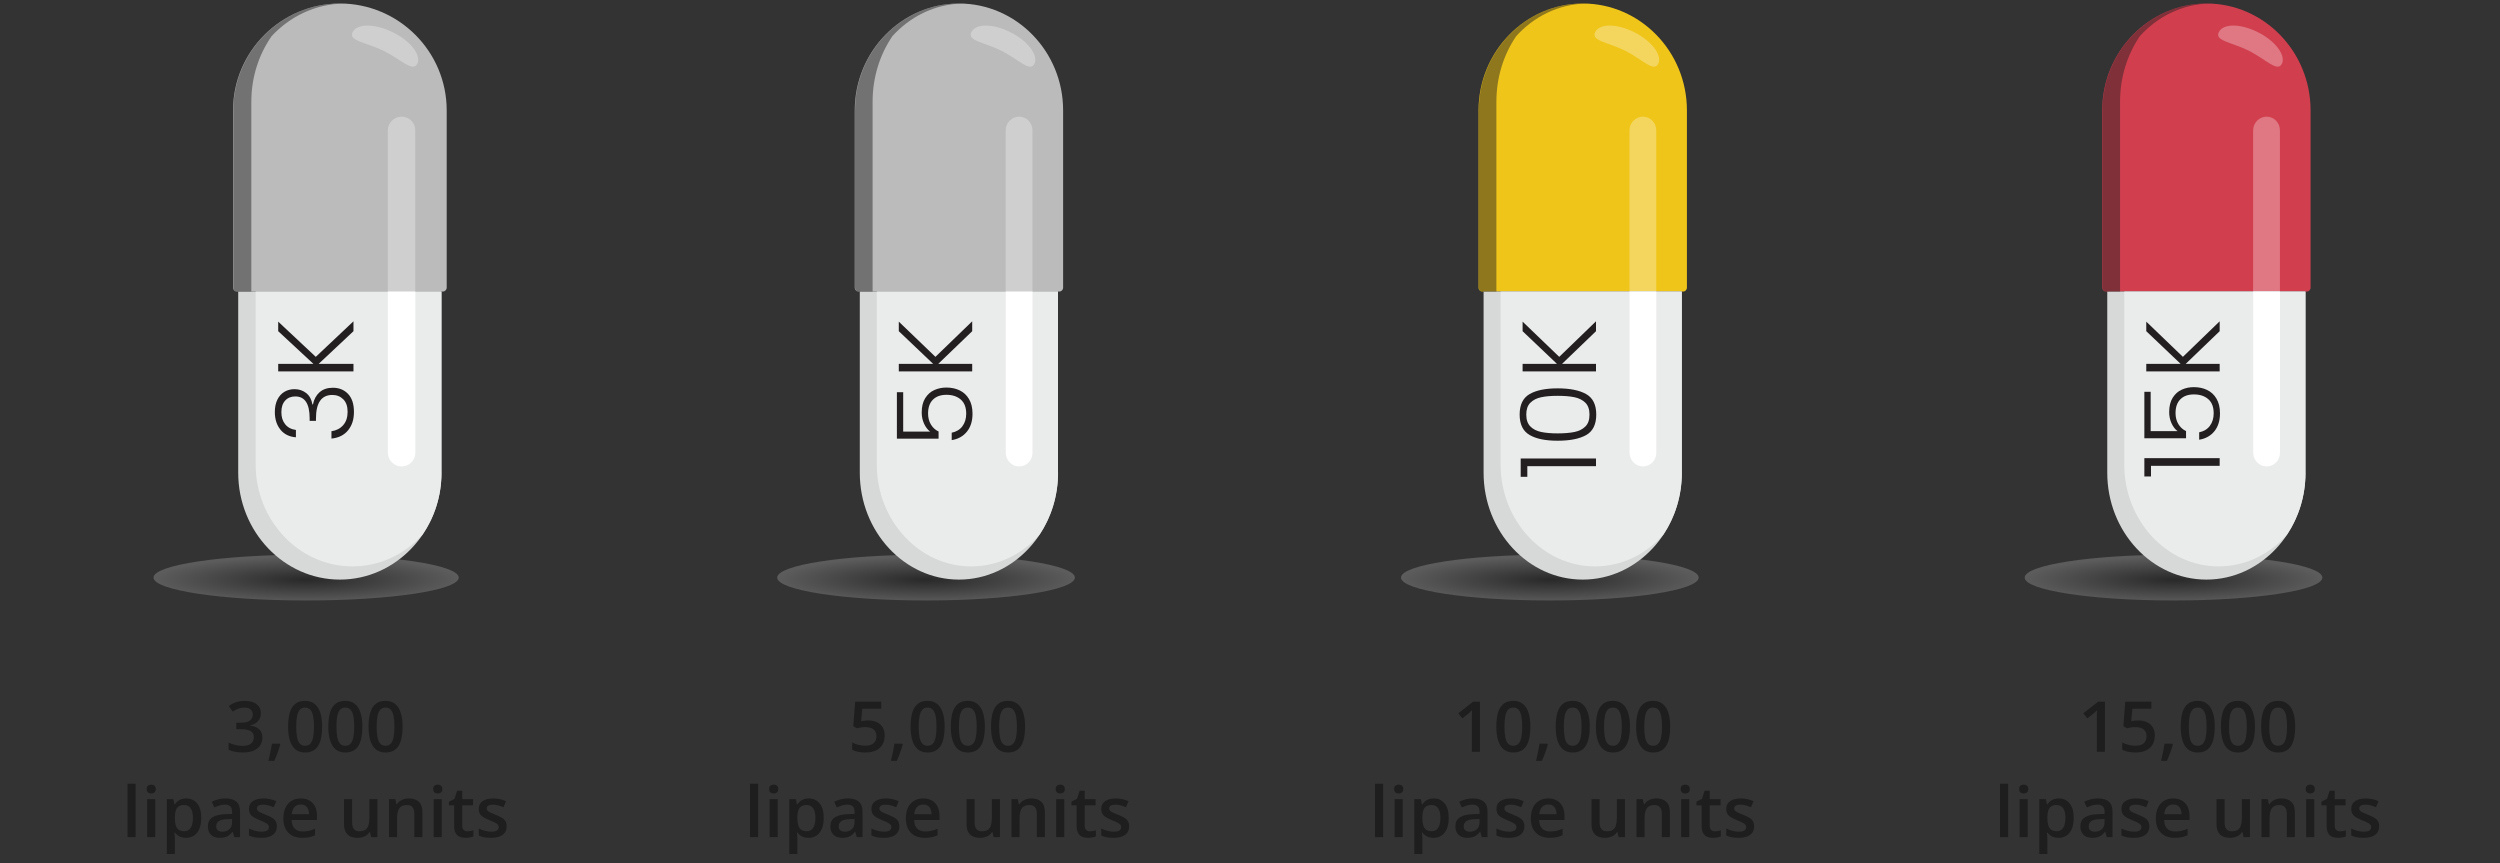 <svg width="498" height="172" viewBox="0 0 498 172" fill="none" xmlns="http://www.w3.org/2000/svg">
<rect x="0" y="0" width="498" height="172" fill="#333333" stroke="none"/>
<path d="M51.966 142.049C51.966 142.501 51.875 142.893 51.692 143.225C51.51 143.558 51.259 143.831 50.94 144.046C50.626 144.255 50.261 144.406 49.847 144.497V144.545C50.644 144.645 51.246 144.895 51.651 145.297C52.062 145.698 52.267 146.228 52.267 146.889C52.267 147.468 52.128 147.985 51.85 148.441C51.572 148.892 51.145 149.248 50.571 149.507C49.997 149.767 49.259 149.897 48.356 149.897C47.814 149.897 47.31 149.854 46.846 149.767C46.385 149.681 45.948 149.542 45.533 149.35V147.922C45.957 148.131 46.408 148.293 46.887 148.407C47.365 148.521 47.819 148.578 48.247 148.578C49.081 148.578 49.676 148.423 50.031 148.113C50.387 147.798 50.565 147.366 50.565 146.814C50.565 146.459 50.471 146.167 50.284 145.939C50.102 145.711 49.817 145.54 49.43 145.426C49.047 145.312 48.552 145.255 47.946 145.255H47.065V143.964H47.953C48.532 143.964 48.997 143.895 49.348 143.758C49.699 143.617 49.952 143.423 50.106 143.177C50.266 142.931 50.346 142.644 50.346 142.316C50.346 141.888 50.207 141.555 49.929 141.318C49.651 141.076 49.238 140.956 48.691 140.956C48.354 140.956 48.047 140.994 47.769 141.072C47.495 141.149 47.242 141.247 47.01 141.366C46.777 141.484 46.556 141.612 46.347 141.749L45.574 140.634C45.953 140.352 46.404 140.113 46.928 139.917C47.452 139.721 48.062 139.623 48.76 139.623C49.785 139.623 50.576 139.844 51.132 140.286C51.688 140.723 51.966 141.311 51.966 142.049ZM55.732 148.133L55.828 148.291C55.746 148.619 55.641 148.972 55.514 149.35C55.386 149.728 55.247 150.107 55.097 150.485C54.946 150.868 54.794 151.228 54.639 151.565H53.463C53.559 151.196 53.65 150.809 53.736 150.403C53.828 150.002 53.91 149.605 53.982 149.214C54.06 148.817 54.121 148.457 54.167 148.133H55.732ZM64.175 144.756C64.175 145.563 64.111 146.285 63.983 146.923C63.86 147.557 63.664 148.095 63.395 148.537C63.127 148.979 62.776 149.316 62.343 149.548C61.91 149.781 61.386 149.897 60.77 149.897C60 149.897 59.365 149.694 58.863 149.289C58.362 148.879 57.991 148.291 57.749 147.525C57.508 146.755 57.387 145.832 57.387 144.756C57.387 143.681 57.496 142.76 57.715 141.995C57.938 141.225 58.298 140.634 58.795 140.224C59.292 139.814 59.95 139.609 60.77 139.609C61.545 139.609 62.183 139.814 62.685 140.224C63.19 140.63 63.564 141.218 63.806 141.988C64.052 142.754 64.175 143.676 64.175 144.756ZM59.007 144.756C59.007 145.6 59.062 146.304 59.171 146.869C59.285 147.434 59.472 147.858 59.731 148.14C59.991 148.418 60.338 148.557 60.77 148.557C61.203 148.557 61.55 148.418 61.81 148.14C62.069 147.862 62.256 147.441 62.37 146.876C62.489 146.311 62.548 145.604 62.548 144.756C62.548 143.918 62.491 143.216 62.377 142.651C62.263 142.086 62.076 141.662 61.816 141.38C61.557 141.092 61.208 140.949 60.77 140.949C60.333 140.949 59.984 141.092 59.725 141.38C59.469 141.662 59.285 142.086 59.171 142.651C59.062 143.216 59.007 143.918 59.007 144.756ZM72.186 144.756C72.186 145.563 72.123 146.285 71.995 146.923C71.872 147.557 71.676 148.095 71.407 148.537C71.138 148.979 70.787 149.316 70.355 149.548C69.921 149.781 69.397 149.897 68.782 149.897C68.012 149.897 67.376 149.694 66.875 149.289C66.374 148.879 66.002 148.291 65.761 147.525C65.519 146.755 65.398 145.832 65.398 144.756C65.398 143.681 65.508 142.76 65.727 141.995C65.95 141.225 66.31 140.634 66.807 140.224C67.303 139.814 67.962 139.609 68.782 139.609C69.557 139.609 70.195 139.814 70.696 140.224C71.202 140.63 71.576 141.218 71.817 141.988C72.064 142.754 72.186 143.676 72.186 144.756ZM67.019 144.756C67.019 145.6 67.073 146.304 67.183 146.869C67.296 147.434 67.483 147.858 67.743 148.14C68.003 148.418 68.349 148.557 68.782 148.557C69.215 148.557 69.561 148.418 69.821 148.14C70.081 147.862 70.268 147.441 70.382 146.876C70.5 146.311 70.56 145.604 70.56 144.756C70.56 143.918 70.503 143.216 70.389 142.651C70.275 142.086 70.088 141.662 69.828 141.38C69.568 141.092 69.22 140.949 68.782 140.949C68.345 140.949 67.996 141.092 67.736 141.38C67.481 141.662 67.296 142.086 67.183 142.651C67.073 143.216 67.019 143.918 67.019 144.756ZM80.198 144.756C80.198 145.563 80.134 146.285 80.007 146.923C79.884 147.557 79.688 148.095 79.419 148.537C79.15 148.979 78.799 149.316 78.366 149.548C77.933 149.781 77.409 149.897 76.794 149.897C76.024 149.897 75.388 149.694 74.887 149.289C74.385 148.879 74.014 148.291 73.772 147.525C73.531 146.755 73.41 145.832 73.41 144.756C73.41 143.681 73.519 142.76 73.738 141.995C73.962 141.225 74.322 140.634 74.818 140.224C75.315 139.814 75.974 139.609 76.794 139.609C77.569 139.609 78.207 139.814 78.708 140.224C79.214 140.63 79.588 141.218 79.829 141.988C80.075 142.754 80.198 143.676 80.198 144.756ZM75.03 144.756C75.03 145.6 75.085 146.304 75.194 146.869C75.308 147.434 75.495 147.858 75.755 148.14C76.015 148.418 76.361 148.557 76.794 148.557C77.227 148.557 77.573 148.418 77.833 148.14C78.093 147.862 78.28 147.441 78.394 146.876C78.512 146.311 78.571 145.604 78.571 144.756C78.571 143.918 78.514 143.216 78.4 142.651C78.287 142.086 78.1 141.662 77.84 141.38C77.58 141.092 77.231 140.949 76.794 140.949C76.356 140.949 76.008 141.092 75.748 141.38C75.493 141.662 75.308 142.086 75.194 142.651C75.085 143.216 75.03 143.918 75.03 144.756ZM27.015 166.76H25.401V156.124H27.015V166.76ZM30.918 159.193V166.76H29.311V159.193H30.918ZM30.125 156.295C30.371 156.295 30.583 156.361 30.761 156.493C30.943 156.625 31.034 156.853 31.034 157.176C31.034 157.495 30.943 157.723 30.761 157.86C30.583 157.992 30.371 158.058 30.125 158.058C29.87 158.058 29.653 157.992 29.476 157.86C29.302 157.723 29.216 157.495 29.216 157.176C29.216 156.853 29.302 156.625 29.476 156.493C29.653 156.361 29.87 156.295 30.125 156.295ZM37.105 159.049C38.002 159.049 38.722 159.378 39.265 160.034C39.812 160.69 40.085 161.665 40.085 162.96C40.085 163.816 39.957 164.539 39.702 165.127C39.452 165.71 39.098 166.152 38.643 166.453C38.191 166.749 37.665 166.897 37.063 166.897C36.681 166.897 36.348 166.847 36.065 166.747C35.783 166.646 35.541 166.517 35.341 166.357C35.14 166.193 34.972 166.015 34.835 165.824H34.739C34.762 166.006 34.783 166.209 34.801 166.432C34.824 166.651 34.835 166.852 34.835 167.034V170.117H33.222V159.193H34.534L34.76 160.239H34.835C34.976 160.025 35.147 159.826 35.348 159.644C35.553 159.462 35.799 159.318 36.086 159.214C36.378 159.104 36.717 159.049 37.105 159.049ZM36.674 160.362C36.232 160.362 35.876 160.451 35.607 160.629C35.343 160.802 35.149 161.064 35.026 161.415C34.908 161.766 34.844 162.205 34.835 162.734V162.96C34.835 163.52 34.892 163.996 35.006 164.388C35.124 164.776 35.318 165.072 35.587 165.277C35.86 165.477 36.23 165.578 36.694 165.578C37.086 165.578 37.41 165.471 37.665 165.256C37.925 165.042 38.118 164.737 38.246 164.34C38.374 163.944 38.438 163.477 38.438 162.939C38.438 162.123 38.292 161.49 38 161.039C37.713 160.588 37.271 160.362 36.674 160.362ZM44.911 159.049C45.868 159.049 46.59 159.261 47.078 159.685C47.57 160.109 47.816 160.77 47.816 161.668V166.76H46.675L46.367 165.687H46.312C46.098 165.961 45.877 166.186 45.649 166.364C45.422 166.542 45.157 166.674 44.856 166.76C44.56 166.852 44.198 166.897 43.77 166.897C43.318 166.897 42.915 166.815 42.56 166.651C42.204 166.482 41.924 166.227 41.719 165.885C41.514 165.544 41.411 165.111 41.411 164.587C41.411 163.807 41.7 163.222 42.279 162.83C42.863 162.438 43.742 162.221 44.918 162.18L46.23 162.132V161.736C46.23 161.212 46.107 160.838 45.861 160.615C45.62 160.392 45.278 160.28 44.836 160.28C44.458 160.28 44.091 160.335 43.735 160.444C43.38 160.553 43.033 160.688 42.696 160.847L42.177 159.713C42.546 159.517 42.965 159.357 43.435 159.234C43.908 159.111 44.401 159.049 44.911 159.049ZM46.224 163.144L45.246 163.178C44.444 163.206 43.881 163.342 43.558 163.589C43.234 163.835 43.072 164.172 43.072 164.6C43.072 164.974 43.184 165.247 43.407 165.421C43.63 165.589 43.925 165.673 44.289 165.673C44.845 165.673 45.305 165.516 45.67 165.202C46.039 164.883 46.224 164.416 46.224 163.8V163.144ZM55.151 164.6C55.151 165.097 55.031 165.516 54.789 165.858C54.547 166.2 54.194 166.46 53.73 166.637C53.269 166.811 52.704 166.897 52.034 166.897C51.505 166.897 51.05 166.858 50.667 166.781C50.289 166.708 49.931 166.594 49.594 166.439V165.051C49.954 165.22 50.357 165.366 50.804 165.489C51.255 165.612 51.681 165.673 52.082 165.673C52.611 165.673 52.991 165.591 53.224 165.427C53.456 165.259 53.572 165.035 53.572 164.757C53.572 164.593 53.524 164.448 53.429 164.32C53.338 164.188 53.164 164.053 52.909 163.917C52.658 163.775 52.289 163.607 51.802 163.411C51.323 163.219 50.92 163.028 50.592 162.837C50.264 162.645 50.015 162.415 49.847 162.146C49.678 161.873 49.594 161.524 49.594 161.1C49.594 160.43 49.858 159.922 50.387 159.576C50.92 159.225 51.624 159.049 52.499 159.049C52.964 159.049 53.401 159.097 53.812 159.193C54.226 159.284 54.632 159.419 55.028 159.596L54.523 160.806C54.181 160.656 53.837 160.533 53.49 160.437C53.148 160.337 52.8 160.287 52.444 160.287C52.03 160.287 51.713 160.351 51.494 160.478C51.28 160.606 51.173 160.788 51.173 161.025C51.173 161.203 51.225 161.353 51.33 161.476C51.435 161.599 51.615 161.722 51.87 161.845C52.13 161.968 52.49 162.121 52.95 162.303C53.401 162.477 53.791 162.659 54.119 162.85C54.452 163.037 54.707 163.267 54.885 163.541C55.062 163.814 55.151 164.167 55.151 164.6ZM59.902 159.049C60.577 159.049 61.156 159.188 61.639 159.466C62.122 159.744 62.493 160.139 62.753 160.649C63.013 161.159 63.143 161.77 63.143 162.481V163.342H58.091C58.109 164.076 58.305 164.641 58.679 165.038C59.057 165.434 59.586 165.632 60.265 165.632C60.748 165.632 61.181 165.587 61.563 165.496C61.951 165.4 62.35 165.261 62.76 165.079V166.384C62.382 166.562 61.996 166.692 61.605 166.774C61.213 166.856 60.743 166.897 60.196 166.897C59.453 166.897 58.8 166.754 58.234 166.466C57.674 166.175 57.234 165.742 56.915 165.168C56.601 164.593 56.443 163.88 56.443 163.028C56.443 162.18 56.587 161.46 56.874 160.868C57.161 160.275 57.565 159.824 58.084 159.514C58.603 159.204 59.21 159.049 59.902 159.049ZM59.902 160.259C59.397 160.259 58.986 160.423 58.672 160.752C58.362 161.08 58.18 161.561 58.125 162.194H61.57C61.566 161.816 61.502 161.481 61.379 161.189C61.26 160.897 61.078 160.67 60.832 160.505C60.59 160.341 60.281 160.259 59.902 160.259ZM75.188 159.193V166.76H73.923L73.704 165.742H73.615C73.456 166.002 73.253 166.218 73.007 166.391C72.761 166.56 72.487 166.685 72.186 166.767C71.886 166.854 71.569 166.897 71.236 166.897C70.667 166.897 70.179 166.801 69.773 166.61C69.372 166.414 69.065 166.113 68.851 165.708C68.636 165.302 68.529 164.778 68.529 164.135V159.193H70.143V163.835C70.143 164.422 70.261 164.862 70.498 165.154C70.74 165.446 71.113 165.591 71.619 165.591C72.107 165.591 72.494 165.491 72.781 165.291C73.068 165.09 73.271 164.794 73.39 164.402C73.513 164.01 73.574 163.529 73.574 162.96V159.193H75.188ZM81.436 159.049C82.288 159.049 82.951 159.27 83.425 159.713C83.903 160.15 84.143 160.854 84.143 161.825V166.76H82.536V162.126C82.536 161.538 82.415 161.098 82.174 160.806C81.932 160.51 81.559 160.362 81.053 160.362C80.319 160.362 79.809 160.588 79.522 161.039C79.239 161.49 79.098 162.144 79.098 163.001V166.76H77.491V159.193H78.742L78.968 160.218H79.057C79.221 159.954 79.424 159.738 79.665 159.569C79.911 159.396 80.185 159.266 80.485 159.179C80.791 159.093 81.107 159.049 81.436 159.049ZM87.998 159.193V166.76H86.392V159.193H87.998ZM87.205 156.295C87.451 156.295 87.663 156.361 87.841 156.493C88.023 156.625 88.114 156.853 88.114 157.176C88.114 157.495 88.023 157.723 87.841 157.86C87.663 157.992 87.451 158.058 87.205 158.058C86.95 158.058 86.733 157.992 86.556 157.86C86.382 157.723 86.296 157.495 86.296 157.176C86.296 156.853 86.382 156.625 86.556 156.493C86.733 156.361 86.95 156.295 87.205 156.295ZM93.118 165.598C93.328 165.598 93.535 165.58 93.74 165.544C93.945 165.503 94.132 165.455 94.301 165.4V166.617C94.123 166.694 93.893 166.76 93.61 166.815C93.328 166.87 93.034 166.897 92.728 166.897C92.3 166.897 91.915 166.826 91.573 166.685C91.231 166.539 90.96 166.291 90.76 165.94C90.559 165.589 90.459 165.104 90.459 164.484V160.417H89.427V159.699L90.534 159.131L91.061 157.511H92.072V159.193H94.239V160.417H92.072V164.464C92.072 164.846 92.168 165.131 92.359 165.318C92.551 165.505 92.804 165.598 93.118 165.598ZM100.925 164.6C100.925 165.097 100.804 165.516 100.562 165.858C100.321 166.2 99.968 166.46 99.503 166.637C99.043 166.811 98.478 166.897 97.808 166.897C97.279 166.897 96.823 166.858 96.44 166.781C96.062 166.708 95.704 166.594 95.367 166.439V165.051C95.727 165.22 96.13 165.366 96.577 165.489C97.028 165.612 97.454 165.673 97.856 165.673C98.384 165.673 98.765 165.591 98.997 165.427C99.23 165.259 99.346 165.035 99.346 164.757C99.346 164.593 99.298 164.448 99.202 164.32C99.111 164.188 98.938 164.053 98.683 163.917C98.432 163.775 98.063 163.607 97.575 163.411C97.097 163.219 96.693 163.028 96.365 162.837C96.037 162.645 95.789 162.415 95.62 162.146C95.451 161.873 95.367 161.524 95.367 161.1C95.367 160.43 95.632 159.922 96.16 159.576C96.693 159.225 97.397 159.049 98.272 159.049C98.737 159.049 99.175 159.097 99.585 159.193C100 159.284 100.405 159.419 100.802 159.596L100.296 160.806C99.954 160.656 99.61 160.533 99.264 160.437C98.922 160.337 98.573 160.287 98.218 160.287C97.803 160.287 97.486 160.351 97.268 160.478C97.053 160.606 96.946 160.788 96.946 161.025C96.946 161.203 96.999 161.353 97.103 161.476C97.208 161.599 97.388 161.722 97.644 161.845C97.903 161.968 98.263 162.121 98.724 162.303C99.175 162.477 99.564 162.659 99.893 162.85C100.225 163.037 100.48 163.267 100.658 163.541C100.836 163.814 100.925 164.167 100.925 164.6Z" fill="#1E1E1E"/>
<g clip-path="url(#clip0_536_3838)">
<path opacity="0.2" d="M60.983 119.613C77.773 119.613 91.383 117.572 91.383 115.054C91.383 112.536 77.773 110.495 60.983 110.495C44.194 110.495 30.584 112.536 30.584 115.054C30.584 117.572 44.194 119.613 60.983 119.613Z" fill="url(#paint0_radial_536_3838)"/>
<path fill-rule="evenodd" clip-rule="evenodd" d="M88.204 58.077C88.633 58.077 88.982 57.728 88.982 57.299V21.978C88.982 10.258 79.434 0.697 67.701 0.697C56.021 0.697 46.42 10.258 46.42 21.978V57.299C46.42 57.728 46.769 58.077 47.198 58.077H88.218H88.204Z" fill="#BBBBBC"/>
<g style="mix-blend-mode:overlay" opacity="0.3">
<path fill-rule="evenodd" clip-rule="evenodd" d="M82.719 90.179V25.974C82.719 24.459 81.512 23.239 79.984 23.239C78.522 23.239 77.248 24.445 77.248 25.974V90.179C77.248 91.695 78.508 92.915 79.984 92.915C81.499 92.915 82.719 91.708 82.719 90.179Z" fill="white"/>
</g>
<path fill-rule="evenodd" clip-rule="evenodd" d="M87.937 94.175V58.077H47.453V94.175C47.453 105.909 56.585 115.456 67.702 115.456C78.858 115.456 87.937 105.895 87.937 94.175Z" fill="#D7D8D8"/>
<path fill-rule="evenodd" clip-rule="evenodd" d="M87.936 94.175V58.077H50.926V92.553C50.926 103.669 59.575 112.828 70.209 112.828C75.693 112.828 80.641 110.401 84.155 106.512C86.555 103.026 87.95 98.775 87.95 94.175H87.936Z" fill="#EAEBEB"/>
<path fill-rule="evenodd" clip-rule="evenodd" d="M82.719 58.077H77.262V90.179C77.262 91.694 78.522 92.915 79.997 92.915C81.513 92.915 82.733 91.708 82.733 90.179V58.077H82.719Z" fill="white"/>
<g style="mix-blend-mode:overlay" opacity="0.3">
<path fill-rule="evenodd" clip-rule="evenodd" d="M83.123 12.685C82.265 14.455 79.932 11.881 76.405 10.111C72.811 8.394 69.379 8.139 70.237 6.423C71.095 4.653 74.635 4.653 78.229 6.423C81.769 8.139 83.941 10.969 83.137 12.685H83.123Z" fill="white"/>
</g>
<path d="M55.874 85.593C55.123 84.681 54.748 83.515 54.748 82.066C54.748 81.114 54.922 80.283 55.258 79.599C55.593 78.915 56.076 78.392 56.666 78.043C57.256 77.695 57.926 77.521 58.677 77.521C59.575 77.521 60.353 77.789 61.01 78.312C61.667 78.835 62.07 79.586 62.231 80.564H62.338C62.539 79.545 62.981 78.741 63.652 78.137C64.336 77.534 65.221 77.239 66.32 77.239C67.554 77.239 68.56 77.655 69.338 78.473C70.115 79.291 70.504 80.484 70.504 82.04C70.504 83.595 70.115 84.748 69.338 85.714C68.56 86.666 67.447 87.229 66.025 87.363V85.901C66.978 85.767 67.755 85.379 68.359 84.695C68.949 84.024 69.244 83.139 69.244 82.04C69.244 80.94 68.962 80.122 68.386 79.545C67.809 78.969 67.085 78.674 66.2 78.674C64.028 78.674 62.941 80.243 62.941 83.367V83.837H61.681V83.34C61.681 80.417 60.729 78.969 58.825 78.969C57.993 78.969 57.323 79.237 56.813 79.787C56.304 80.337 56.049 81.101 56.049 82.107C56.049 83.112 56.304 83.89 56.813 84.52C57.323 85.151 58.033 85.526 58.945 85.647V87.108C57.645 87.014 56.612 86.505 55.861 85.593H55.874Z" fill="#231F20"/>
<path d="M70.41 65.975L63.477 72.479H70.41V73.98H55.418V72.479H62.431L55.418 65.975V64.071L62.901 71.084L70.41 64.004V65.975Z" fill="#231F20"/>
<g style="mix-blend-mode:overlay" opacity="0.47">
<path fill-rule="evenodd" clip-rule="evenodd" d="M54.049 7.268C57.67 3.325 62.739 0.818 68.371 0.711C68.169 0.711 67.968 0.697 67.754 0.697C56.074 0.697 46.473 10.258 46.473 21.978V57.299C46.473 57.728 46.821 58.077 47.25 58.077H50.066V20.248C50.066 15.421 51.528 10.929 54.062 7.268H54.049Z" fill="#231F20"/>
</g>
</g>
<path d="M172.979 143.512C173.621 143.512 174.186 143.629 174.674 143.861C175.166 144.089 175.549 144.426 175.822 144.873C176.096 145.315 176.232 145.857 176.232 146.5C176.232 147.201 176.084 147.808 175.788 148.318C175.492 148.824 175.057 149.214 174.482 149.487C173.908 149.76 173.209 149.897 172.384 149.897C171.86 149.897 171.37 149.852 170.914 149.76C170.463 149.669 170.073 149.533 169.745 149.35V147.901C170.087 148.092 170.497 148.25 170.976 148.373C171.454 148.491 171.912 148.55 172.35 148.55C172.814 148.55 173.213 148.482 173.546 148.345C173.879 148.209 174.134 147.999 174.312 147.716C174.494 147.434 174.585 147.076 174.585 146.643C174.585 146.069 174.4 145.627 174.031 145.317C173.667 145.003 173.095 144.845 172.315 144.845C172.042 144.845 171.75 144.87 171.44 144.921C171.135 144.966 170.88 145.016 170.675 145.071L169.971 144.654L170.347 139.766H175.542V141.181H171.762L171.543 143.67C171.707 143.633 171.903 143.599 172.131 143.567C172.359 143.531 172.641 143.512 172.979 143.512ZM179.732 148.133L179.828 148.291C179.746 148.619 179.641 148.972 179.514 149.35C179.386 149.728 179.247 150.107 179.097 150.485C178.946 150.868 178.794 151.228 178.639 151.565H177.463C177.559 151.196 177.65 150.809 177.736 150.403C177.827 150.002 177.91 149.605 177.982 149.214C178.06 148.817 178.121 148.457 178.167 148.133H179.732ZM188.175 144.756C188.175 145.563 188.111 146.285 187.983 146.923C187.86 147.557 187.664 148.095 187.396 148.537C187.127 148.979 186.776 149.316 186.343 149.548C185.91 149.781 185.386 149.897 184.771 149.897C184 149.897 183.365 149.694 182.863 149.289C182.362 148.879 181.991 148.291 181.749 147.525C181.507 146.755 181.387 145.832 181.387 144.756C181.387 143.681 181.496 142.76 181.715 141.995C181.938 141.225 182.298 140.634 182.795 140.224C183.292 139.814 183.95 139.609 184.771 139.609C185.545 139.609 186.183 139.814 186.685 140.224C187.19 140.63 187.564 141.218 187.806 141.988C188.052 142.754 188.175 143.676 188.175 144.756ZM183.007 144.756C183.007 145.6 183.062 146.304 183.171 146.869C183.285 147.434 183.472 147.858 183.731 148.14C183.991 148.418 184.338 148.557 184.771 148.557C185.203 148.557 185.55 148.418 185.81 148.14C186.069 147.862 186.256 147.441 186.37 146.876C186.489 146.311 186.548 145.604 186.548 144.756C186.548 143.918 186.491 143.216 186.377 142.651C186.263 142.086 186.076 141.662 185.816 141.38C185.557 141.092 185.208 140.949 184.771 140.949C184.333 140.949 183.984 141.092 183.725 141.38C183.469 141.662 183.285 142.086 183.171 142.651C183.062 143.216 183.007 143.918 183.007 144.756ZM196.187 144.756C196.187 145.563 196.123 146.285 195.995 146.923C195.872 147.557 195.676 148.095 195.407 148.537C195.138 148.979 194.787 149.316 194.354 149.548C193.922 149.781 193.397 149.897 192.782 149.897C192.012 149.897 191.376 149.694 190.875 149.289C190.374 148.879 190.002 148.291 189.761 147.525C189.519 146.755 189.398 145.832 189.398 144.756C189.398 143.681 189.508 142.76 189.727 141.995C189.95 141.225 190.31 140.634 190.807 140.224C191.303 139.814 191.962 139.609 192.782 139.609C193.557 139.609 194.195 139.814 194.696 140.224C195.202 140.63 195.576 141.218 195.817 141.988C196.063 142.754 196.187 143.676 196.187 144.756ZM191.019 144.756C191.019 145.6 191.073 146.304 191.183 146.869C191.297 147.434 191.483 147.858 191.743 148.14C192.003 148.418 192.349 148.557 192.782 148.557C193.215 148.557 193.562 148.418 193.821 148.14C194.081 147.862 194.268 147.441 194.382 146.876C194.5 146.311 194.56 145.604 194.56 144.756C194.56 143.918 194.503 143.216 194.389 142.651C194.275 142.086 194.088 141.662 193.828 141.38C193.568 141.092 193.22 140.949 192.782 140.949C192.345 140.949 191.996 141.092 191.736 141.38C191.481 141.662 191.297 142.086 191.183 142.651C191.073 143.216 191.019 143.918 191.019 144.756ZM204.198 144.756C204.198 145.563 204.134 146.285 204.007 146.923C203.884 147.557 203.688 148.095 203.419 148.537C203.15 148.979 202.799 149.316 202.366 149.548C201.933 149.781 201.409 149.897 200.794 149.897C200.024 149.897 199.388 149.694 198.887 149.289C198.385 148.879 198.014 148.291 197.772 147.525C197.531 146.755 197.41 145.832 197.41 144.756C197.41 143.681 197.52 142.76 197.738 141.995C197.962 141.225 198.322 140.634 198.818 140.224C199.315 139.814 199.974 139.609 200.794 139.609C201.569 139.609 202.207 139.814 202.708 140.224C203.214 140.63 203.588 141.218 203.829 141.988C204.075 142.754 204.198 143.676 204.198 144.756ZM199.03 144.756C199.03 145.6 199.085 146.304 199.194 146.869C199.308 147.434 199.495 147.858 199.755 148.14C200.015 148.418 200.361 148.557 200.794 148.557C201.227 148.557 201.573 148.418 201.833 148.14C202.093 147.862 202.28 147.441 202.394 146.876C202.512 146.311 202.571 145.604 202.571 144.756C202.571 143.918 202.514 143.216 202.4 142.651C202.286 142.086 202.1 141.662 201.84 141.38C201.58 141.092 201.231 140.949 200.794 140.949C200.356 140.949 200.008 141.092 199.748 141.38C199.493 141.662 199.308 142.086 199.194 142.651C199.085 143.216 199.03 143.918 199.03 144.756ZM151.015 166.76H149.401V156.124H151.015V166.76ZM154.918 159.193V166.76H153.312V159.193H154.918ZM154.125 156.295C154.371 156.295 154.583 156.361 154.761 156.493C154.943 156.625 155.034 156.853 155.034 157.176C155.034 157.495 154.943 157.723 154.761 157.86C154.583 157.992 154.371 158.058 154.125 158.058C153.87 158.058 153.653 157.992 153.476 157.86C153.302 157.723 153.216 157.495 153.216 157.176C153.216 156.853 153.302 156.625 153.476 156.493C153.653 156.361 153.87 156.295 154.125 156.295ZM161.104 159.049C162.002 159.049 162.722 159.378 163.265 160.034C163.812 160.69 164.085 161.665 164.085 162.96C164.085 163.816 163.957 164.539 163.702 165.127C163.451 165.71 163.098 166.152 162.643 166.453C162.191 166.749 161.665 166.897 161.063 166.897C160.681 166.897 160.348 166.847 160.065 166.747C159.783 166.646 159.541 166.517 159.341 166.357C159.14 166.193 158.972 166.015 158.835 165.824H158.739C158.762 166.006 158.783 166.209 158.801 166.432C158.824 166.651 158.835 166.852 158.835 167.034V170.117H157.222V159.193H158.534L158.76 160.239H158.835C158.976 160.025 159.147 159.826 159.348 159.644C159.553 159.462 159.799 159.318 160.086 159.214C160.378 159.104 160.717 159.049 161.104 159.049ZM160.674 160.362C160.232 160.362 159.876 160.451 159.607 160.629C159.343 160.802 159.149 161.064 159.026 161.415C158.908 161.766 158.844 162.205 158.835 162.734V162.96C158.835 163.52 158.892 163.996 159.006 164.388C159.124 164.776 159.318 165.072 159.587 165.277C159.86 165.477 160.229 165.578 160.694 165.578C161.086 165.578 161.41 165.471 161.665 165.256C161.925 165.042 162.118 164.737 162.246 164.34C162.374 163.944 162.438 163.477 162.438 162.939C162.438 162.123 162.292 161.49 162 161.039C161.713 160.588 161.271 160.362 160.674 160.362ZM168.911 159.049C169.868 159.049 170.59 159.261 171.078 159.685C171.57 160.109 171.816 160.77 171.816 161.668V166.76H170.675L170.367 165.687H170.312C170.098 165.961 169.877 166.186 169.649 166.364C169.422 166.542 169.157 166.674 168.856 166.76C168.56 166.852 168.198 166.897 167.77 166.897C167.318 166.897 166.915 166.815 166.56 166.651C166.204 166.482 165.924 166.227 165.719 165.885C165.514 165.544 165.411 165.111 165.411 164.587C165.411 163.807 165.701 163.222 166.279 162.83C166.863 162.438 167.742 162.221 168.918 162.18L170.23 162.132V161.736C170.23 161.212 170.107 160.838 169.861 160.615C169.62 160.392 169.278 160.28 168.836 160.28C168.458 160.28 168.091 160.335 167.735 160.444C167.38 160.553 167.034 160.688 166.696 160.847L166.177 159.713C166.546 159.517 166.965 159.357 167.435 159.234C167.909 159.111 168.401 159.049 168.911 159.049ZM170.224 163.144L169.246 163.178C168.444 163.206 167.881 163.342 167.558 163.589C167.234 163.835 167.072 164.172 167.072 164.6C167.072 164.974 167.184 165.247 167.407 165.421C167.631 165.589 167.924 165.673 168.289 165.673C168.845 165.673 169.305 165.516 169.67 165.202C170.039 164.883 170.224 164.416 170.224 163.8V163.144ZM179.151 164.6C179.151 165.097 179.031 165.516 178.789 165.858C178.548 166.2 178.194 166.46 177.729 166.637C177.269 166.811 176.704 166.897 176.034 166.897C175.506 166.897 175.05 166.858 174.667 166.781C174.289 166.708 173.931 166.594 173.594 166.439V165.051C173.954 165.22 174.357 165.366 174.804 165.489C175.255 165.612 175.681 165.673 176.082 165.673C176.611 165.673 176.991 165.591 177.224 165.427C177.456 165.259 177.572 165.035 177.572 164.757C177.572 164.593 177.524 164.448 177.429 164.32C177.338 164.188 177.164 164.053 176.909 163.917C176.659 163.775 176.289 163.607 175.802 163.411C175.323 163.219 174.92 163.028 174.592 162.837C174.264 162.645 174.015 162.415 173.847 162.146C173.678 161.873 173.594 161.524 173.594 161.1C173.594 160.43 173.858 159.922 174.387 159.576C174.92 159.225 175.624 159.049 176.499 159.049C176.964 159.049 177.401 159.097 177.812 159.193C178.226 159.284 178.632 159.419 179.028 159.596L178.522 160.806C178.181 160.656 177.837 160.533 177.49 160.437C177.148 160.337 176.8 160.287 176.444 160.287C176.03 160.287 175.713 160.351 175.494 160.478C175.28 160.606 175.173 160.788 175.173 161.025C175.173 161.203 175.225 161.353 175.33 161.476C175.435 161.599 175.615 161.722 175.87 161.845C176.13 161.968 176.49 162.121 176.95 162.303C177.401 162.477 177.791 162.659 178.119 162.85C178.452 163.037 178.707 163.267 178.885 163.541C179.062 163.814 179.151 164.167 179.151 164.6ZM183.902 159.049C184.577 159.049 185.156 159.188 185.639 159.466C186.122 159.744 186.493 160.139 186.753 160.649C187.013 161.159 187.143 161.77 187.143 162.481V163.342H182.091C182.109 164.076 182.305 164.641 182.679 165.038C183.057 165.434 183.586 165.632 184.265 165.632C184.748 165.632 185.181 165.587 185.563 165.496C185.951 165.4 186.35 165.261 186.76 165.079V166.384C186.382 166.562 185.996 166.692 185.604 166.774C185.213 166.856 184.743 166.897 184.196 166.897C183.453 166.897 182.799 166.754 182.234 166.466C181.674 166.175 181.234 165.742 180.915 165.168C180.601 164.593 180.443 163.88 180.443 163.028C180.443 162.18 180.587 161.46 180.874 160.868C181.161 160.275 181.564 159.824 182.084 159.514C182.604 159.204 183.21 159.049 183.902 159.049ZM183.902 160.259C183.396 160.259 182.986 160.423 182.672 160.752C182.362 161.08 182.18 161.561 182.125 162.194H185.57C185.566 161.816 185.502 161.481 185.379 161.189C185.26 160.897 185.078 160.67 184.832 160.505C184.59 160.341 184.281 160.259 183.902 160.259ZM199.188 159.193V166.76H197.923L197.704 165.742H197.615C197.456 166.002 197.253 166.218 197.007 166.391C196.761 166.56 196.487 166.685 196.187 166.767C195.886 166.854 195.569 166.897 195.236 166.897C194.667 166.897 194.179 166.801 193.773 166.61C193.372 166.414 193.065 166.113 192.851 165.708C192.636 165.302 192.529 164.778 192.529 164.135V159.193H194.143V163.835C194.143 164.422 194.261 164.862 194.498 165.154C194.74 165.446 195.113 165.591 195.619 165.591C196.107 165.591 196.494 165.491 196.781 165.291C197.068 165.09 197.271 164.794 197.39 164.402C197.513 164.01 197.574 163.529 197.574 162.96V159.193H199.188ZM205.436 159.049C206.288 159.049 206.951 159.27 207.425 159.713C207.903 160.15 208.143 160.854 208.143 161.825V166.76H206.536V162.126C206.536 161.538 206.415 161.098 206.174 160.806C205.932 160.51 205.559 160.362 205.053 160.362C204.319 160.362 203.809 160.588 203.521 161.039C203.239 161.49 203.098 162.144 203.098 163.001V166.76H201.491V159.193H202.742L202.968 160.218H203.057C203.221 159.954 203.424 159.738 203.665 159.569C203.911 159.396 204.185 159.266 204.485 159.179C204.791 159.093 205.107 159.049 205.436 159.049ZM211.998 159.193V166.76H210.392V159.193H211.998ZM211.205 156.295C211.451 156.295 211.663 156.361 211.841 156.493C212.023 156.625 212.114 156.853 212.114 157.176C212.114 157.495 212.023 157.723 211.841 157.86C211.663 157.992 211.451 158.058 211.205 158.058C210.95 158.058 210.733 157.992 210.556 157.86C210.382 157.723 210.296 157.495 210.296 157.176C210.296 156.853 210.382 156.625 210.556 156.493C210.733 156.361 210.95 156.295 211.205 156.295ZM217.118 165.598C217.328 165.598 217.535 165.58 217.74 165.544C217.945 165.503 218.132 165.455 218.301 165.4V166.617C218.123 166.694 217.893 166.76 217.61 166.815C217.328 166.87 217.034 166.897 216.729 166.897C216.3 166.897 215.915 166.826 215.573 166.685C215.231 166.539 214.96 166.291 214.76 165.94C214.559 165.589 214.459 165.104 214.459 164.484V160.417H213.427V159.699L214.534 159.131L215.061 157.511H216.072V159.193H218.239V160.417H216.072V164.464C216.072 164.846 216.168 165.131 216.359 165.318C216.551 165.505 216.804 165.598 217.118 165.598ZM224.925 164.6C224.925 165.097 224.804 165.516 224.562 165.858C224.321 166.2 223.968 166.46 223.503 166.637C223.043 166.811 222.478 166.897 221.808 166.897C221.279 166.897 220.823 166.858 220.44 166.781C220.062 166.708 219.704 166.594 219.367 166.439V165.051C219.727 165.22 220.131 165.366 220.577 165.489C221.028 165.612 221.454 165.673 221.855 165.673C222.384 165.673 222.765 165.591 222.997 165.427C223.229 165.259 223.346 165.035 223.346 164.757C223.346 164.593 223.298 164.448 223.202 164.32C223.111 164.188 222.938 164.053 222.683 163.917C222.432 163.775 222.063 163.607 221.575 163.411C221.097 163.219 220.693 163.028 220.365 162.837C220.037 162.645 219.789 162.415 219.62 162.146C219.451 161.873 219.367 161.524 219.367 161.1C219.367 160.43 219.632 159.922 220.16 159.576C220.693 159.225 221.397 159.049 222.272 159.049C222.737 159.049 223.175 159.097 223.585 159.193C224 159.284 224.405 159.419 224.802 159.596L224.296 160.806C223.954 160.656 223.61 160.533 223.264 160.437C222.922 160.337 222.573 160.287 222.218 160.287C221.803 160.287 221.486 160.351 221.268 160.478C221.053 160.606 220.946 160.788 220.946 161.025C220.946 161.203 220.999 161.353 221.104 161.476C221.208 161.599 221.388 161.722 221.644 161.845C221.903 161.968 222.263 162.121 222.724 162.303C223.175 162.477 223.564 162.659 223.893 162.85C224.225 163.037 224.48 163.267 224.658 163.541C224.836 163.814 224.925 164.167 224.925 164.6Z" fill="#1E1E1E"/>
<path opacity="0.2" d="M184.467 119.613C200.84 119.613 214.113 117.572 214.113 115.054C214.113 112.536 200.84 110.495 184.467 110.495C168.093 110.495 154.82 112.536 154.82 115.054C154.82 117.572 168.093 119.613 184.467 119.613Z" fill="url(#paint1_radial_536_3838)"/>
<path fill-rule="evenodd" clip-rule="evenodd" d="M211.015 58.077C211.433 58.077 211.773 57.728 211.773 57.299V21.978C211.773 10.258 202.462 0.697 191.019 0.697C179.629 0.697 170.266 10.258 170.266 21.978V57.299C170.266 57.728 170.606 58.077 171.024 58.077H211.028H211.015Z" fill="#BBBBBC"/>
<g style="mix-blend-mode:overlay" opacity="0.3">
<path fill-rule="evenodd" clip-rule="evenodd" d="M205.666 90.179V25.974C205.666 24.459 204.489 23.239 202.998 23.239C201.572 23.239 200.33 24.446 200.33 25.974V90.179C200.33 91.695 201.559 92.915 202.998 92.915C204.476 92.915 205.666 91.708 205.666 90.179Z" fill="white"/>
</g>
<path fill-rule="evenodd" clip-rule="evenodd" d="M210.752 94.175V58.077H171.271V94.175C171.271 105.909 180.177 115.456 191.018 115.456C201.899 115.456 210.752 105.895 210.752 94.175Z" fill="#D7D8D8"/>
<path fill-rule="evenodd" clip-rule="evenodd" d="M210.752 94.175V58.077H174.658V92.553C174.658 103.669 183.093 112.828 193.463 112.828C198.812 112.828 203.638 110.401 207.064 106.512C209.405 103.026 210.765 98.775 210.765 94.175H210.752Z" fill="#EAEBEB"/>
<path fill-rule="evenodd" clip-rule="evenodd" d="M205.664 58.077H200.342V90.179C200.342 91.695 201.571 92.915 203.01 92.915C204.487 92.915 205.677 91.708 205.677 90.179V58.077H205.664Z" fill="white"/>
<g style="mix-blend-mode:overlay" opacity="0.3">
<path fill-rule="evenodd" clip-rule="evenodd" d="M206.057 12.685C205.22 14.455 202.944 11.881 199.505 10.111C196 8.394 192.652 8.139 193.489 6.423C194.326 4.653 197.779 4.653 201.283 6.423C204.736 8.139 206.854 10.969 206.07 12.685H206.057Z" fill="white"/>
</g>
<path d="M179.916 78.111V85.969H185.277C184.793 85.606 184.388 85.084 184.074 84.4C183.76 83.716 183.603 82.965 183.603 82.174C183.603 81.007 183.839 80.042 184.31 79.304C184.78 78.567 185.382 78.017 186.127 77.695C186.873 77.36 187.67 77.199 188.521 77.199C189.501 77.199 190.377 77.386 191.162 77.762C191.947 78.137 192.574 78.714 193.032 79.505C193.49 80.283 193.725 81.248 193.725 82.415C193.725 83.89 193.346 85.084 192.601 85.995C191.855 86.907 190.848 87.471 189.58 87.672V86.197C190.495 86.009 191.214 85.58 191.711 84.909C192.208 84.239 192.47 83.407 192.47 82.415C192.47 81.168 192.117 80.229 191.398 79.599C190.678 78.969 189.724 78.647 188.547 78.647C187.37 78.647 186.48 78.969 185.84 79.612C185.186 80.256 184.872 81.181 184.872 82.375C184.872 83.206 185.055 83.93 185.434 84.561C185.813 85.191 186.324 85.66 186.964 85.955V87.377H178.66V78.124H179.942L179.916 78.111Z" fill="#231F20"/>
<path d="M193.662 65.975L186.901 72.478H193.662V73.98H179.041V72.478H185.88L179.041 65.975V64.071L186.338 71.084L193.662 64.004V65.975Z" fill="#231F20"/>
<g style="mix-blend-mode:overlay" opacity="0.47">
<path fill-rule="evenodd" clip-rule="evenodd" d="M177.707 7.268C181.238 3.325 186.181 0.818 191.674 0.711C191.478 0.711 191.281 0.697 191.072 0.697C179.682 0.697 170.318 10.258 170.318 21.978V57.299C170.318 57.728 170.658 58.077 171.077 58.077H173.823V20.248C173.823 15.421 175.249 10.929 177.72 7.268H177.707Z" fill="#231F20"/>
</g>
<path d="M294.799 149.76H293.186V143.328C293.186 143.114 293.188 142.899 293.192 142.685C293.197 142.471 293.201 142.261 293.206 142.056C293.215 141.851 293.227 141.655 293.24 141.468C293.145 141.573 293.026 141.687 292.885 141.81C292.748 141.933 292.602 142.061 292.447 142.193L291.299 143.109L290.492 142.09L293.459 139.766H294.799V149.76ZM304.854 144.756C304.854 145.563 304.791 146.285 304.663 146.923C304.54 147.557 304.344 148.095 304.075 148.537C303.806 148.979 303.455 149.316 303.022 149.548C302.59 149.781 302.065 149.897 301.45 149.897C300.68 149.897 300.044 149.694 299.543 149.289C299.042 148.879 298.67 148.291 298.429 147.525C298.187 146.755 298.066 145.832 298.066 144.756C298.066 143.681 298.176 142.76 298.395 141.995C298.618 141.225 298.978 140.634 299.475 140.224C299.971 139.814 300.63 139.609 301.45 139.609C302.225 139.609 302.863 139.814 303.364 140.224C303.87 140.63 304.244 141.218 304.485 141.988C304.731 142.754 304.854 143.676 304.854 144.756ZM299.687 144.756C299.687 145.6 299.741 146.304 299.851 146.869C299.965 147.434 300.151 147.858 300.411 148.14C300.671 148.418 301.017 148.557 301.45 148.557C301.883 148.557 302.229 148.418 302.489 148.14C302.749 147.862 302.936 147.441 303.05 146.876C303.168 146.311 303.228 145.604 303.228 144.756C303.228 143.918 303.171 143.216 303.057 142.651C302.943 142.086 302.756 141.662 302.496 141.38C302.236 141.092 301.888 140.949 301.45 140.949C301.013 140.949 300.664 141.092 300.404 141.38C300.149 141.662 299.965 142.086 299.851 142.651C299.741 143.216 299.687 143.918 299.687 144.756ZM308.238 148.133L308.334 148.291C308.252 148.619 308.147 148.972 308.02 149.35C307.892 149.728 307.753 150.107 307.603 150.485C307.452 150.868 307.299 151.228 307.145 151.565H305.969C306.064 151.196 306.156 150.809 306.242 150.403C306.333 150.002 306.415 149.605 306.488 149.214C306.566 148.817 306.627 148.457 306.673 148.133H308.238ZM316.681 144.756C316.681 145.563 316.617 146.285 316.489 146.923C316.366 147.557 316.17 148.095 315.901 148.537C315.632 148.979 315.282 149.316 314.849 149.548C314.416 149.781 313.892 149.897 313.276 149.897C312.506 149.897 311.87 149.694 311.369 149.289C310.868 148.879 310.496 148.291 310.255 147.525C310.013 146.755 309.893 145.832 309.893 144.756C309.893 143.681 310.002 142.76 310.221 141.995C310.444 141.225 310.804 140.634 311.301 140.224C311.798 139.814 312.456 139.609 313.276 139.609C314.051 139.609 314.689 139.814 315.19 140.224C315.696 140.63 316.07 141.218 316.312 141.988C316.558 142.754 316.681 143.676 316.681 144.756ZM311.513 144.756C311.513 145.6 311.567 146.304 311.677 146.869C311.791 147.434 311.978 147.858 312.237 148.14C312.497 148.418 312.843 148.557 313.276 148.557C313.709 148.557 314.056 148.418 314.315 148.14C314.575 147.862 314.762 147.441 314.876 146.876C314.994 146.311 315.054 145.604 315.054 144.756C315.054 143.918 314.997 143.216 314.883 142.651C314.769 142.086 314.582 141.662 314.322 141.38C314.062 141.092 313.714 140.949 313.276 140.949C312.839 140.949 312.49 141.092 312.23 141.38C311.975 141.662 311.791 142.086 311.677 142.651C311.567 143.216 311.513 143.918 311.513 144.756ZM324.692 144.756C324.692 145.563 324.629 146.285 324.501 146.923C324.378 147.557 324.182 148.095 323.913 148.537C323.644 148.979 323.293 149.316 322.86 149.548C322.427 149.781 321.903 149.897 321.288 149.897C320.518 149.897 319.882 149.694 319.381 149.289C318.88 148.879 318.508 148.291 318.267 147.525C318.025 146.755 317.904 145.832 317.904 144.756C317.904 143.681 318.014 142.76 318.232 141.995C318.456 141.225 318.816 140.634 319.312 140.224C319.809 139.814 320.468 139.609 321.288 139.609C322.063 139.609 322.701 139.814 323.202 140.224C323.708 140.63 324.082 141.218 324.323 141.988C324.569 142.754 324.692 143.676 324.692 144.756ZM319.524 144.756C319.524 145.6 319.579 146.304 319.688 146.869C319.802 147.434 319.989 147.858 320.249 148.14C320.509 148.418 320.855 148.557 321.288 148.557C321.721 148.557 322.067 148.418 322.327 148.14C322.587 147.862 322.774 147.441 322.888 146.876C323.006 146.311 323.065 145.604 323.065 144.756C323.065 143.918 323.008 143.216 322.895 142.651C322.781 142.086 322.594 141.662 322.334 141.38C322.074 141.092 321.726 140.949 321.288 140.949C320.851 140.949 320.502 141.092 320.242 141.38C319.987 141.662 319.802 142.086 319.688 142.651C319.579 143.216 319.524 143.918 319.524 144.756ZM332.704 144.756C332.704 145.563 332.64 146.285 332.513 146.923C332.39 147.557 332.194 148.095 331.925 148.537C331.656 148.979 331.305 149.316 330.872 149.548C330.439 149.781 329.915 149.897 329.3 149.897C328.53 149.897 327.894 149.694 327.393 149.289C326.891 148.879 326.52 148.291 326.278 147.525C326.037 146.755 325.916 145.832 325.916 144.756C325.916 143.681 326.025 142.76 326.244 141.995C326.467 141.225 326.827 140.634 327.324 140.224C327.821 139.814 328.479 139.609 329.3 139.609C330.075 139.609 330.713 139.814 331.214 140.224C331.72 140.63 332.093 141.218 332.335 141.988C332.581 142.754 332.704 143.676 332.704 144.756ZM327.536 144.756C327.536 145.6 327.591 146.304 327.7 146.869C327.814 147.434 328.001 147.858 328.261 148.14C328.521 148.418 328.867 148.557 329.3 148.557C329.733 148.557 330.079 148.418 330.339 148.14C330.599 147.862 330.785 147.441 330.899 146.876C331.018 146.311 331.077 145.604 331.077 144.756C331.077 143.918 331.02 143.216 330.906 142.651C330.792 142.086 330.605 141.662 330.346 141.38C330.086 141.092 329.737 140.949 329.3 140.949C328.862 140.949 328.514 141.092 328.254 141.38C327.999 141.662 327.814 142.086 327.7 142.651C327.591 143.216 327.536 143.918 327.536 144.756ZM275.515 166.76H273.901V156.124H275.515V166.76ZM279.418 159.193V166.76H277.812V159.193H279.418ZM278.625 156.295C278.871 156.295 279.083 156.361 279.261 156.493C279.443 156.625 279.534 156.853 279.534 157.176C279.534 157.495 279.443 157.723 279.261 157.86C279.083 157.992 278.871 158.058 278.625 158.058C278.37 158.058 278.153 157.992 277.976 157.86C277.802 157.723 277.716 157.495 277.716 157.176C277.716 156.853 277.802 156.625 277.976 156.493C278.153 156.361 278.37 156.295 278.625 156.295ZM285.604 159.049C286.502 159.049 287.222 159.378 287.765 160.034C288.312 160.69 288.585 161.665 288.585 162.96C288.585 163.816 288.457 164.539 288.202 165.127C287.951 165.71 287.598 166.152 287.143 166.453C286.691 166.749 286.165 166.897 285.563 166.897C285.181 166.897 284.848 166.847 284.565 166.747C284.283 166.646 284.041 166.517 283.841 166.357C283.64 166.193 283.472 166.015 283.335 165.824H283.239C283.262 166.006 283.283 166.209 283.301 166.432C283.324 166.651 283.335 166.852 283.335 167.034V170.117H281.722V159.193H283.034L283.26 160.239H283.335C283.476 160.025 283.647 159.826 283.848 159.644C284.053 159.462 284.299 159.318 284.586 159.214C284.878 159.104 285.217 159.049 285.604 159.049ZM285.174 160.362C284.732 160.362 284.376 160.451 284.107 160.629C283.843 160.802 283.649 161.064 283.526 161.415C283.408 161.766 283.344 162.205 283.335 162.734V162.96C283.335 163.52 283.392 163.996 283.506 164.388C283.624 164.776 283.818 165.072 284.087 165.277C284.36 165.477 284.729 165.578 285.194 165.578C285.586 165.578 285.91 165.471 286.165 165.256C286.425 165.042 286.618 164.737 286.746 164.34C286.874 163.944 286.938 163.477 286.938 162.939C286.938 162.123 286.792 161.49 286.5 161.039C286.213 160.588 285.771 160.362 285.174 160.362ZM293.411 159.049C294.368 159.049 295.09 159.261 295.578 159.685C296.07 160.109 296.316 160.77 296.316 161.668V166.76H295.175L294.867 165.687H294.812C294.598 165.961 294.377 166.186 294.149 166.364C293.922 166.542 293.657 166.674 293.356 166.76C293.06 166.852 292.698 166.897 292.27 166.897C291.818 166.897 291.415 166.815 291.06 166.651C290.704 166.482 290.424 166.227 290.219 165.885C290.014 165.544 289.911 165.111 289.911 164.587C289.911 163.807 290.201 163.222 290.779 162.83C291.363 162.438 292.242 162.221 293.418 162.18L294.73 162.132V161.736C294.73 161.212 294.607 160.838 294.361 160.615C294.12 160.392 293.778 160.28 293.336 160.28C292.958 160.28 292.591 160.335 292.235 160.444C291.88 160.553 291.534 160.688 291.196 160.847L290.677 159.713C291.046 159.517 291.465 159.357 291.935 159.234C292.409 159.111 292.901 159.049 293.411 159.049ZM294.724 163.144L293.746 163.178C292.944 163.206 292.381 163.342 292.058 163.589C291.734 163.835 291.572 164.172 291.572 164.6C291.572 164.974 291.684 165.247 291.907 165.421C292.131 165.589 292.424 165.673 292.789 165.673C293.345 165.673 293.805 165.516 294.17 165.202C294.539 164.883 294.724 164.416 294.724 163.8V163.144ZM303.651 164.6C303.651 165.097 303.531 165.516 303.289 165.858C303.048 166.2 302.694 166.46 302.229 166.637C301.769 166.811 301.204 166.897 300.534 166.897C300.006 166.897 299.55 166.858 299.167 166.781C298.789 166.708 298.431 166.594 298.094 166.439V165.051C298.454 165.22 298.857 165.366 299.304 165.489C299.755 165.612 300.181 165.673 300.582 165.673C301.111 165.673 301.491 165.591 301.724 165.427C301.956 165.259 302.072 165.035 302.072 164.757C302.072 164.593 302.024 164.448 301.929 164.32C301.838 164.188 301.664 164.053 301.409 163.917C301.159 163.775 300.789 163.607 300.302 163.411C299.823 163.219 299.42 163.028 299.092 162.837C298.764 162.645 298.515 162.415 298.347 162.146C298.178 161.873 298.094 161.524 298.094 161.1C298.094 160.43 298.358 159.922 298.887 159.576C299.42 159.225 300.124 159.049 300.999 159.049C301.464 159.049 301.901 159.097 302.312 159.193C302.726 159.284 303.132 159.419 303.528 159.596L303.022 160.806C302.681 160.656 302.337 160.533 301.99 160.437C301.648 160.337 301.3 160.287 300.944 160.287C300.53 160.287 300.213 160.351 299.994 160.478C299.78 160.606 299.673 160.788 299.673 161.025C299.673 161.203 299.725 161.353 299.83 161.476C299.935 161.599 300.115 161.722 300.37 161.845C300.63 161.968 300.99 162.121 301.45 162.303C301.901 162.477 302.291 162.659 302.619 162.85C302.952 163.037 303.207 163.267 303.385 163.541C303.562 163.814 303.651 164.167 303.651 164.6ZM308.402 159.049C309.077 159.049 309.656 159.188 310.139 159.466C310.622 159.744 310.993 160.139 311.253 160.649C311.513 161.159 311.643 161.77 311.643 162.481V163.342H306.591C306.609 164.076 306.805 164.641 307.179 165.038C307.557 165.434 308.086 165.632 308.765 165.632C309.248 165.632 309.681 165.587 310.063 165.496C310.451 165.4 310.85 165.261 311.26 165.079V166.384C310.882 166.562 310.496 166.692 310.104 166.774C309.713 166.856 309.243 166.897 308.696 166.897C307.953 166.897 307.299 166.754 306.734 166.466C306.174 166.175 305.734 165.742 305.415 165.168C305.101 164.593 304.943 163.88 304.943 163.028C304.943 162.18 305.087 161.46 305.374 160.868C305.661 160.275 306.064 159.824 306.584 159.514C307.104 159.204 307.71 159.049 308.402 159.049ZM308.402 160.259C307.896 160.259 307.486 160.423 307.172 160.752C306.862 161.08 306.68 161.561 306.625 162.194H310.07C310.066 161.816 310.002 161.481 309.879 161.189C309.76 160.897 309.578 160.67 309.332 160.505C309.09 160.341 308.781 160.259 308.402 160.259ZM323.688 159.193V166.76H322.423L322.204 165.742H322.115C321.956 166.002 321.753 166.218 321.507 166.391C321.261 166.56 320.987 166.685 320.687 166.767C320.386 166.854 320.069 166.897 319.736 166.897C319.167 166.897 318.679 166.801 318.273 166.61C317.872 166.414 317.565 166.113 317.351 165.708C317.136 165.302 317.029 164.778 317.029 164.135V159.193H318.643V163.835C318.643 164.422 318.761 164.862 318.998 165.154C319.24 165.446 319.613 165.591 320.119 165.591C320.607 165.591 320.994 165.491 321.281 165.291C321.568 165.09 321.771 164.794 321.89 164.402C322.013 164.01 322.074 163.529 322.074 162.96V159.193H323.688ZM329.936 159.049C330.788 159.049 331.451 159.27 331.925 159.713C332.403 160.15 332.643 160.854 332.643 161.825V166.76H331.036V162.126C331.036 161.538 330.915 161.098 330.674 160.806C330.432 160.51 330.059 160.362 329.553 160.362C328.819 160.362 328.309 160.588 328.021 161.039C327.739 161.49 327.598 162.144 327.598 163.001V166.76H325.991V159.193H327.242L327.468 160.218H327.557C327.721 159.954 327.924 159.738 328.165 159.569C328.411 159.396 328.685 159.266 328.985 159.179C329.291 159.093 329.607 159.049 329.936 159.049ZM336.498 159.193V166.76H334.892V159.193H336.498ZM335.705 156.295C335.951 156.295 336.163 156.361 336.341 156.493C336.523 156.625 336.614 156.853 336.614 157.176C336.614 157.495 336.523 157.723 336.341 157.86C336.163 157.992 335.951 158.058 335.705 158.058C335.45 158.058 335.233 157.992 335.056 157.86C334.882 157.723 334.796 157.495 334.796 157.176C334.796 156.853 334.882 156.625 335.056 156.493C335.233 156.361 335.45 156.295 335.705 156.295ZM341.618 165.598C341.828 165.598 342.035 165.58 342.24 165.544C342.445 165.503 342.632 165.455 342.801 165.4V166.617C342.623 166.694 342.393 166.76 342.11 166.815C341.828 166.87 341.534 166.897 341.229 166.897C340.8 166.897 340.415 166.826 340.073 166.685C339.731 166.539 339.46 166.291 339.26 165.94C339.059 165.589 338.959 165.104 338.959 164.484V160.417H337.927V159.699L339.034 159.131L339.561 157.511H340.572V159.193H342.739V160.417H340.572V164.464C340.572 164.846 340.668 165.131 340.859 165.318C341.051 165.505 341.304 165.598 341.618 165.598ZM349.425 164.6C349.425 165.097 349.304 165.516 349.062 165.858C348.821 166.2 348.468 166.46 348.003 166.637C347.543 166.811 346.978 166.897 346.308 166.897C345.779 166.897 345.323 166.858 344.94 166.781C344.562 166.708 344.204 166.594 343.867 166.439V165.051C344.227 165.22 344.631 165.366 345.077 165.489C345.528 165.612 345.954 165.673 346.355 165.673C346.884 165.673 347.265 165.591 347.497 165.427C347.729 165.259 347.846 165.035 347.846 164.757C347.846 164.593 347.798 164.448 347.702 164.32C347.611 164.188 347.438 164.053 347.183 163.917C346.932 163.775 346.563 163.607 346.075 163.411C345.597 163.219 345.193 163.028 344.865 162.837C344.537 162.645 344.289 162.415 344.12 162.146C343.951 161.873 343.867 161.524 343.867 161.1C343.867 160.43 344.132 159.922 344.66 159.576C345.193 159.225 345.897 159.049 346.772 159.049C347.237 159.049 347.675 159.097 348.085 159.193C348.5 159.284 348.905 159.419 349.302 159.596L348.796 160.806C348.454 160.656 348.11 160.533 347.764 160.437C347.422 160.337 347.073 160.287 346.718 160.287C346.303 160.287 345.986 160.351 345.768 160.478C345.553 160.606 345.446 160.788 345.446 161.025C345.446 161.203 345.499 161.353 345.604 161.476C345.708 161.599 345.888 161.722 346.144 161.845C346.403 161.968 346.763 162.121 347.224 162.303C347.675 162.477 348.064 162.659 348.393 162.85C348.725 163.037 348.98 163.267 349.158 163.541C349.336 163.814 349.425 164.167 349.425 164.6Z" fill="#1E1E1E"/>
<path opacity="0.2" d="M308.727 119.613C325.1 119.613 338.373 117.572 338.373 115.054C338.373 112.536 325.1 110.495 308.727 110.495C292.353 110.495 279.08 112.536 279.08 115.054C279.08 117.572 292.353 119.613 308.727 119.613Z" fill="url(#paint2_radial_536_3838)"/>
<path fill-rule="evenodd" clip-rule="evenodd" d="M335.275 58.077C335.693 58.077 336.033 57.728 336.033 57.299V21.978C336.033 10.258 326.722 0.697 315.279 0.697C303.889 0.697 294.525 10.258 294.525 21.978V57.299C294.525 57.728 294.865 58.077 295.284 58.077H335.288H335.275Z" fill="#EFC51A"/>
<g style="mix-blend-mode:overlay" opacity="0.3">
<path fill-rule="evenodd" clip-rule="evenodd" d="M329.925 90.179V25.974C329.925 24.459 328.748 23.239 327.258 23.239C325.832 23.239 324.59 24.446 324.59 25.974V90.179C324.59 91.695 325.819 92.915 327.258 92.915C328.735 92.915 329.925 91.708 329.925 90.179Z" fill="white"/>
</g>
<path fill-rule="evenodd" clip-rule="evenodd" d="M335.012 94.175V58.077H295.531V94.175C295.531 105.909 304.437 115.456 315.278 115.456C326.158 115.456 335.012 105.895 335.012 94.175Z" fill="#D7D8D8"/>
<path fill-rule="evenodd" clip-rule="evenodd" d="M335.014 94.175V58.077H298.92V92.553C298.92 103.669 307.355 112.828 317.725 112.828C323.074 112.828 327.899 110.401 331.326 106.512C333.667 103.026 335.027 98.775 335.027 94.175H335.014Z" fill="#EAEBEB"/>
<path fill-rule="evenodd" clip-rule="evenodd" d="M329.926 58.077H324.604V90.179C324.604 91.695 325.833 92.915 327.271 92.915C328.749 92.915 329.939 91.708 329.939 90.179V58.077H329.926Z" fill="white"/>
<g style="mix-blend-mode:overlay" opacity="0.3">
<path fill-rule="evenodd" clip-rule="evenodd" d="M330.318 12.685C329.481 14.455 327.206 11.881 323.767 10.111C320.262 8.394 316.914 8.139 317.751 6.423C318.588 4.653 322.04 4.653 325.545 6.423C328.998 8.139 331.116 10.969 330.331 12.685H330.318Z" fill="white"/>
</g>
<path d="M304.243 94.98H302.922V91.332H317.922V92.861H304.243V94.98Z" fill="#231F20"/>
<path d="M304.701 86.652C303.38 85.888 302.713 84.534 302.713 82.576C302.713 80.618 303.38 79.264 304.701 78.499C306.021 77.735 307.892 77.36 310.285 77.36C312.678 77.36 314.613 77.735 315.96 78.499C317.307 79.264 317.974 80.618 317.974 82.576C317.974 84.534 317.307 85.915 315.96 86.666C314.626 87.417 312.73 87.792 310.285 87.792C307.839 87.792 306.021 87.417 304.701 86.652ZM307.002 79.13C306.113 79.317 305.394 79.68 304.845 80.229C304.295 80.779 304.034 81.557 304.034 82.589C304.034 83.622 304.308 84.4 304.845 84.949C305.381 85.499 306.113 85.861 307.002 86.049C307.892 86.237 308.99 86.331 310.285 86.331C311.579 86.331 312.743 86.237 313.646 86.049C314.548 85.861 315.267 85.499 315.816 84.949C316.366 84.4 316.627 83.622 316.627 82.589C316.627 81.557 316.353 80.779 315.816 80.229C315.267 79.693 314.548 79.317 313.646 79.13C312.743 78.942 311.632 78.848 310.285 78.848C308.938 78.848 307.892 78.942 307.002 79.13Z" fill="#231F20"/>
<path d="M317.923 65.975L311.162 72.478H317.923V73.98H303.303V72.478H310.142L303.303 65.975V64.071L310.6 71.084L317.923 64.004V65.975Z" fill="#231F20"/>
<g style="mix-blend-mode:overlay" opacity="0.47">
<path fill-rule="evenodd" clip-rule="evenodd" d="M301.967 7.268C305.498 3.325 310.441 0.818 315.933 0.711C315.737 0.711 315.541 0.697 315.332 0.697C303.942 0.697 294.578 10.258 294.578 21.978V57.299C294.578 57.728 294.918 58.077 295.337 58.077H298.083V20.248C298.083 15.421 299.508 10.929 301.98 7.268H301.967Z" fill="#231F20"/>
</g>
<path d="M419.299 149.76H417.686V143.328C417.686 143.114 417.688 142.899 417.692 142.685C417.697 142.471 417.701 142.261 417.706 142.056C417.715 141.851 417.727 141.655 417.74 141.468C417.645 141.573 417.526 141.687 417.385 141.81C417.248 141.933 417.102 142.061 416.947 142.193L415.799 143.109L414.992 142.09L417.959 139.766H419.299V149.76ZM425.984 143.512C426.627 143.512 427.192 143.629 427.68 143.861C428.172 144.089 428.555 144.426 428.828 144.873C429.102 145.315 429.238 145.857 429.238 146.5C429.238 147.201 429.09 147.808 428.794 148.318C428.498 148.824 428.062 149.214 427.488 149.487C426.914 149.76 426.215 149.897 425.39 149.897C424.866 149.897 424.376 149.852 423.92 149.76C423.469 149.669 423.079 149.533 422.751 149.35V147.901C423.093 148.092 423.503 148.25 423.981 148.373C424.46 148.491 424.918 148.55 425.355 148.55C425.82 148.55 426.219 148.482 426.552 148.345C426.884 148.209 427.14 147.999 427.317 147.716C427.5 147.434 427.591 147.076 427.591 146.643C427.591 146.069 427.406 145.627 427.037 145.317C426.673 145.003 426.101 144.845 425.321 144.845C425.048 144.845 424.756 144.87 424.446 144.921C424.141 144.966 423.886 145.016 423.681 145.071L422.977 144.654L423.353 139.766H428.548V141.181H424.768L424.549 143.67C424.713 143.633 424.909 143.599 425.137 143.567C425.365 143.531 425.647 143.512 425.984 143.512ZM432.738 148.133L432.834 148.291C432.752 148.619 432.647 148.972 432.52 149.35C432.392 149.728 432.253 150.107 432.103 150.485C431.952 150.868 431.799 151.228 431.645 151.565H430.469C430.564 151.196 430.656 150.809 430.742 150.403C430.833 150.002 430.915 149.605 430.988 149.214C431.066 148.817 431.127 148.457 431.173 148.133H432.738ZM441.181 144.756C441.181 145.563 441.117 146.285 440.989 146.923C440.866 147.557 440.67 148.095 440.401 148.537C440.132 148.979 439.782 149.316 439.349 149.548C438.916 149.781 438.392 149.897 437.776 149.897C437.006 149.897 436.37 149.694 435.869 149.289C435.368 148.879 434.996 148.291 434.755 147.525C434.513 146.755 434.393 145.832 434.393 144.756C434.393 143.681 434.502 142.76 434.721 141.995C434.944 141.225 435.304 140.634 435.801 140.224C436.298 139.814 436.956 139.609 437.776 139.609C438.551 139.609 439.189 139.814 439.69 140.224C440.196 140.63 440.57 141.218 440.812 141.988C441.058 142.754 441.181 143.676 441.181 144.756ZM436.013 144.756C436.013 145.6 436.067 146.304 436.177 146.869C436.291 147.434 436.478 147.858 436.737 148.14C436.997 148.418 437.343 148.557 437.776 148.557C438.209 148.557 438.556 148.418 438.815 148.14C439.075 147.862 439.262 147.441 439.376 146.876C439.494 146.311 439.554 145.604 439.554 144.756C439.554 143.918 439.497 143.216 439.383 142.651C439.269 142.086 439.082 141.662 438.822 141.38C438.562 141.092 438.214 140.949 437.776 140.949C437.339 140.949 436.99 141.092 436.73 141.38C436.475 141.662 436.291 142.086 436.177 142.651C436.067 143.216 436.013 143.918 436.013 144.756ZM449.192 144.756C449.192 145.563 449.129 146.285 449.001 146.923C448.878 147.557 448.682 148.095 448.413 148.537C448.144 148.979 447.793 149.316 447.36 149.548C446.927 149.781 446.403 149.897 445.788 149.897C445.018 149.897 444.382 149.694 443.881 149.289C443.38 148.879 443.008 148.291 442.767 147.525C442.525 146.755 442.404 145.832 442.404 144.756C442.404 143.681 442.514 142.76 442.732 141.995C442.956 141.225 443.316 140.634 443.812 140.224C444.309 139.814 444.968 139.609 445.788 139.609C446.563 139.609 447.201 139.814 447.702 140.224C448.208 140.63 448.582 141.218 448.823 141.988C449.069 142.754 449.192 143.676 449.192 144.756ZM444.024 144.756C444.024 145.6 444.079 146.304 444.188 146.869C444.302 147.434 444.489 147.858 444.749 148.14C445.009 148.418 445.355 148.557 445.788 148.557C446.221 148.557 446.567 148.418 446.827 148.14C447.087 147.862 447.274 147.441 447.388 146.876C447.506 146.311 447.565 145.604 447.565 144.756C447.565 143.918 447.508 143.216 447.395 142.651C447.281 142.086 447.094 141.662 446.834 141.38C446.574 141.092 446.226 140.949 445.788 140.949C445.351 140.949 445.002 141.092 444.742 141.38C444.487 141.662 444.302 142.086 444.188 142.651C444.079 143.216 444.024 143.918 444.024 144.756ZM457.204 144.756C457.204 145.563 457.14 146.285 457.013 146.923C456.89 147.557 456.694 148.095 456.425 148.537C456.156 148.979 455.805 149.316 455.372 149.548C454.939 149.781 454.415 149.897 453.8 149.897C453.03 149.897 452.394 149.694 451.893 149.289C451.391 148.879 451.02 148.291 450.778 147.525C450.537 146.755 450.416 145.832 450.416 144.756C450.416 143.681 450.525 142.76 450.744 141.995C450.967 141.225 451.327 140.634 451.824 140.224C452.321 139.814 452.979 139.609 453.8 139.609C454.575 139.609 455.213 139.814 455.714 140.224C456.22 140.63 456.593 141.218 456.835 141.988C457.081 142.754 457.204 143.676 457.204 144.756ZM452.036 144.756C452.036 145.6 452.091 146.304 452.2 146.869C452.314 147.434 452.501 147.858 452.761 148.14C453.021 148.418 453.367 148.557 453.8 148.557C454.233 148.557 454.579 148.418 454.839 148.14C455.099 147.862 455.285 147.441 455.399 146.876C455.518 146.311 455.577 145.604 455.577 144.756C455.577 143.918 455.52 143.216 455.406 142.651C455.292 142.086 455.105 141.662 454.846 141.38C454.586 141.092 454.237 140.949 453.8 140.949C453.362 140.949 453.014 141.092 452.754 141.38C452.499 141.662 452.314 142.086 452.2 142.651C452.091 143.216 452.036 143.918 452.036 144.756ZM400.015 166.76H398.401V156.124H400.015V166.76ZM403.918 159.193V166.76H402.312V159.193H403.918ZM403.125 156.295C403.371 156.295 403.583 156.361 403.761 156.493C403.943 156.625 404.034 156.853 404.034 157.176C404.034 157.495 403.943 157.723 403.761 157.86C403.583 157.992 403.371 158.058 403.125 158.058C402.87 158.058 402.653 157.992 402.476 157.86C402.302 157.723 402.216 157.495 402.216 157.176C402.216 156.853 402.302 156.625 402.476 156.493C402.653 156.361 402.87 156.295 403.125 156.295ZM410.104 159.049C411.002 159.049 411.722 159.378 412.265 160.034C412.812 160.69 413.085 161.665 413.085 162.96C413.085 163.816 412.957 164.539 412.702 165.127C412.451 165.71 412.098 166.152 411.643 166.453C411.191 166.749 410.665 166.897 410.063 166.897C409.681 166.897 409.348 166.847 409.065 166.747C408.783 166.646 408.541 166.517 408.341 166.357C408.14 166.193 407.972 166.015 407.835 165.824H407.739C407.762 166.006 407.783 166.209 407.801 166.432C407.824 166.651 407.835 166.852 407.835 167.034V170.117H406.222V159.193H407.534L407.76 160.239H407.835C407.976 160.025 408.147 159.826 408.348 159.644C408.553 159.462 408.799 159.318 409.086 159.214C409.378 159.104 409.717 159.049 410.104 159.049ZM409.674 160.362C409.232 160.362 408.876 160.451 408.607 160.629C408.343 160.802 408.149 161.064 408.026 161.415C407.908 161.766 407.844 162.205 407.835 162.734V162.96C407.835 163.52 407.892 163.996 408.006 164.388C408.124 164.776 408.318 165.072 408.587 165.277C408.86 165.477 409.229 165.578 409.694 165.578C410.086 165.578 410.41 165.471 410.665 165.256C410.925 165.042 411.118 164.737 411.246 164.34C411.374 163.944 411.438 163.477 411.438 162.939C411.438 162.123 411.292 161.49 411 161.039C410.713 160.588 410.271 160.362 409.674 160.362ZM417.911 159.049C418.868 159.049 419.59 159.261 420.078 159.685C420.57 160.109 420.816 160.77 420.816 161.668V166.76H419.675L419.367 165.687H419.312C419.098 165.961 418.877 166.186 418.649 166.364C418.422 166.542 418.157 166.674 417.856 166.76C417.56 166.852 417.198 166.897 416.77 166.897C416.318 166.897 415.915 166.815 415.56 166.651C415.204 166.482 414.924 166.227 414.719 165.885C414.514 165.544 414.411 165.111 414.411 164.587C414.411 163.807 414.701 163.222 415.279 162.83C415.863 162.438 416.742 162.221 417.918 162.18L419.23 162.132V161.736C419.23 161.212 419.107 160.838 418.861 160.615C418.62 160.392 418.278 160.28 417.836 160.28C417.458 160.28 417.091 160.335 416.735 160.444C416.38 160.553 416.034 160.688 415.696 160.847L415.177 159.713C415.546 159.517 415.965 159.357 416.435 159.234C416.909 159.111 417.401 159.049 417.911 159.049ZM419.224 163.144L418.246 163.178C417.444 163.206 416.881 163.342 416.558 163.589C416.234 163.835 416.072 164.172 416.072 164.6C416.072 164.974 416.184 165.247 416.407 165.421C416.631 165.589 416.924 165.673 417.289 165.673C417.845 165.673 418.305 165.516 418.67 165.202C419.039 164.883 419.224 164.416 419.224 163.8V163.144ZM428.151 164.6C428.151 165.097 428.031 165.516 427.789 165.858C427.548 166.2 427.194 166.46 426.729 166.637C426.269 166.811 425.704 166.897 425.034 166.897C424.506 166.897 424.05 166.858 423.667 166.781C423.289 166.708 422.931 166.594 422.594 166.439V165.051C422.954 165.22 423.357 165.366 423.804 165.489C424.255 165.612 424.681 165.673 425.082 165.673C425.611 165.673 425.991 165.591 426.224 165.427C426.456 165.259 426.572 165.035 426.572 164.757C426.572 164.593 426.524 164.448 426.429 164.32C426.338 164.188 426.164 164.053 425.909 163.917C425.659 163.775 425.289 163.607 424.802 163.411C424.323 163.219 423.92 163.028 423.592 162.837C423.264 162.645 423.015 162.415 422.847 162.146C422.678 161.873 422.594 161.524 422.594 161.1C422.594 160.43 422.858 159.922 423.387 159.576C423.92 159.225 424.624 159.049 425.499 159.049C425.964 159.049 426.401 159.097 426.812 159.193C427.226 159.284 427.632 159.419 428.028 159.596L427.522 160.806C427.181 160.656 426.837 160.533 426.49 160.437C426.148 160.337 425.8 160.287 425.444 160.287C425.03 160.287 424.713 160.351 424.494 160.478C424.28 160.606 424.173 160.788 424.173 161.025C424.173 161.203 424.225 161.353 424.33 161.476C424.435 161.599 424.615 161.722 424.87 161.845C425.13 161.968 425.49 162.121 425.95 162.303C426.401 162.477 426.791 162.659 427.119 162.85C427.452 163.037 427.707 163.267 427.885 163.541C428.062 163.814 428.151 164.167 428.151 164.6ZM432.902 159.049C433.577 159.049 434.156 159.188 434.639 159.466C435.122 159.744 435.493 160.139 435.753 160.649C436.013 161.159 436.143 161.77 436.143 162.481V163.342H431.091C431.109 164.076 431.305 164.641 431.679 165.038C432.057 165.434 432.586 165.632 433.265 165.632C433.748 165.632 434.181 165.587 434.563 165.496C434.951 165.4 435.35 165.261 435.76 165.079V166.384C435.382 166.562 434.996 166.692 434.604 166.774C434.213 166.856 433.743 166.897 433.196 166.897C432.453 166.897 431.799 166.754 431.234 166.466C430.674 166.175 430.234 165.742 429.915 165.168C429.601 164.593 429.443 163.88 429.443 163.028C429.443 162.18 429.587 161.46 429.874 160.868C430.161 160.275 430.564 159.824 431.084 159.514C431.604 159.204 432.21 159.049 432.902 159.049ZM432.902 160.259C432.396 160.259 431.986 160.423 431.672 160.752C431.362 161.08 431.18 161.561 431.125 162.194H434.57C434.566 161.816 434.502 161.481 434.379 161.189C434.26 160.897 434.078 160.67 433.832 160.505C433.59 160.341 433.281 160.259 432.902 160.259ZM448.188 159.193V166.76H446.923L446.704 165.742H446.615C446.456 166.002 446.253 166.218 446.007 166.391C445.761 166.56 445.487 166.685 445.187 166.767C444.886 166.854 444.569 166.897 444.236 166.897C443.667 166.897 443.179 166.801 442.773 166.61C442.372 166.414 442.065 166.113 441.851 165.708C441.636 165.302 441.529 164.778 441.529 164.135V159.193H443.143V163.835C443.143 164.422 443.261 164.862 443.498 165.154C443.74 165.446 444.113 165.591 444.619 165.591C445.107 165.591 445.494 165.491 445.781 165.291C446.068 165.09 446.271 164.794 446.39 164.402C446.513 164.01 446.574 163.529 446.574 162.96V159.193H448.188ZM454.436 159.049C455.288 159.049 455.951 159.27 456.425 159.713C456.903 160.15 457.143 160.854 457.143 161.825V166.76H455.536V162.126C455.536 161.538 455.415 161.098 455.174 160.806C454.932 160.51 454.559 160.362 454.053 160.362C453.319 160.362 452.809 160.588 452.521 161.039C452.239 161.49 452.098 162.144 452.098 163.001V166.76H450.491V159.193H451.742L451.968 160.218H452.057C452.221 159.954 452.424 159.738 452.665 159.569C452.911 159.396 453.185 159.266 453.485 159.179C453.791 159.093 454.107 159.049 454.436 159.049ZM460.998 159.193V166.76H459.392V159.193H460.998ZM460.205 156.295C460.451 156.295 460.663 156.361 460.841 156.493C461.023 156.625 461.114 156.853 461.114 157.176C461.114 157.495 461.023 157.723 460.841 157.86C460.663 157.992 460.451 158.058 460.205 158.058C459.95 158.058 459.733 157.992 459.556 157.86C459.382 157.723 459.296 157.495 459.296 157.176C459.296 156.853 459.382 156.625 459.556 156.493C459.733 156.361 459.95 156.295 460.205 156.295ZM466.118 165.598C466.328 165.598 466.535 165.58 466.74 165.544C466.945 165.503 467.132 165.455 467.301 165.4V166.617C467.123 166.694 466.893 166.76 466.61 166.815C466.328 166.87 466.034 166.897 465.729 166.897C465.3 166.897 464.915 166.826 464.573 166.685C464.231 166.539 463.96 166.291 463.76 165.94C463.559 165.589 463.459 165.104 463.459 164.484V160.417H462.427V159.699L463.534 159.131L464.061 157.511H465.072V159.193H467.239V160.417H465.072V164.464C465.072 164.846 465.168 165.131 465.359 165.318C465.551 165.505 465.804 165.598 466.118 165.598ZM473.925 164.6C473.925 165.097 473.804 165.516 473.562 165.858C473.321 166.2 472.968 166.46 472.503 166.637C472.043 166.811 471.478 166.897 470.808 166.897C470.279 166.897 469.823 166.858 469.44 166.781C469.062 166.708 468.704 166.594 468.367 166.439V165.051C468.727 165.22 469.131 165.366 469.577 165.489C470.028 165.612 470.454 165.673 470.855 165.673C471.384 165.673 471.765 165.591 471.997 165.427C472.229 165.259 472.346 165.035 472.346 164.757C472.346 164.593 472.298 164.448 472.202 164.32C472.111 164.188 471.938 164.053 471.683 163.917C471.432 163.775 471.063 163.607 470.575 163.411C470.097 163.219 469.693 163.028 469.365 162.837C469.037 162.645 468.789 162.415 468.62 162.146C468.451 161.873 468.367 161.524 468.367 161.1C468.367 160.43 468.632 159.922 469.16 159.576C469.693 159.225 470.397 159.049 471.272 159.049C471.737 159.049 472.175 159.097 472.585 159.193C473 159.284 473.405 159.419 473.802 159.596L473.296 160.806C472.954 160.656 472.61 160.533 472.264 160.437C471.922 160.337 471.573 160.287 471.218 160.287C470.803 160.287 470.486 160.351 470.268 160.478C470.053 160.606 469.946 160.788 469.946 161.025C469.946 161.203 469.999 161.353 470.104 161.476C470.208 161.599 470.388 161.722 470.644 161.845C470.903 161.968 471.263 162.121 471.724 162.303C472.175 162.477 472.564 162.659 472.893 162.85C473.225 163.037 473.48 163.267 473.658 163.541C473.836 163.814 473.925 164.167 473.925 164.6Z" fill="#1E1E1E"/>
<path opacity="0.2" d="M432.963 119.613C449.336 119.613 462.609 117.572 462.609 115.054C462.609 112.536 449.336 110.495 432.963 110.495C416.59 110.495 403.316 112.536 403.316 115.054C403.316 117.572 416.59 119.613 432.963 119.613Z" fill="url(#paint3_radial_536_3838)"/>
<path fill-rule="evenodd" clip-rule="evenodd" d="M459.509 58.077C459.927 58.077 460.267 57.728 460.267 57.299V21.978C460.267 10.258 450.956 0.697 439.514 0.697C428.123 0.697 418.76 10.258 418.76 21.978V57.299C418.76 57.728 419.1 58.077 419.518 58.077H459.522H459.509Z" fill="#D13F4F"/>
<g style="mix-blend-mode:overlay" opacity="0.3">
<path fill-rule="evenodd" clip-rule="evenodd" d="M454.16 90.179V25.974C454.16 24.459 452.983 23.239 451.492 23.239C450.067 23.239 448.824 24.446 448.824 25.974V90.179C448.824 91.695 450.053 92.915 451.492 92.915C452.97 92.915 454.16 91.708 454.16 90.179Z" fill="white"/>
</g>
<path fill-rule="evenodd" clip-rule="evenodd" d="M459.246 94.175V58.077H419.766V94.175C419.766 105.909 428.671 115.456 439.512 115.456C450.393 115.456 459.246 105.895 459.246 94.175Z" fill="#D7D8D8"/>
<path fill-rule="evenodd" clip-rule="evenodd" d="M459.248 94.175V58.077H423.154V92.553C423.154 103.669 431.589 112.828 441.96 112.828C447.308 112.828 452.134 110.401 455.56 106.512C457.901 103.026 459.261 98.775 459.261 94.175H459.248Z" fill="#EAEBEB"/>
<path fill-rule="evenodd" clip-rule="evenodd" d="M454.16 58.077H448.838V90.179C448.838 91.695 450.067 92.915 451.506 92.915C452.983 92.915 454.173 91.708 454.173 90.179V58.077H454.16Z" fill="white"/>
<g style="mix-blend-mode:overlay" opacity="0.3">
<path fill-rule="evenodd" clip-rule="evenodd" d="M454.553 12.685C453.716 14.455 451.44 11.881 448.001 10.111C444.496 8.394 441.148 8.139 441.985 6.423C442.822 4.653 446.275 4.653 449.779 6.423C453.232 8.139 455.35 10.969 454.566 12.685H454.553Z" fill="white"/>
</g>
<path d="M428.477 94.913H427.156V91.265H442.156V92.794H428.477V94.913Z" fill="#231F20"/>
<path d="M428.412 78.03V85.888H433.773C433.29 85.526 432.884 85.003 432.57 84.319C432.256 83.635 432.1 82.884 432.1 82.093C432.1 80.927 432.335 79.961 432.806 79.224C433.276 78.486 433.878 77.936 434.623 77.614C435.369 77.279 436.167 77.118 437.017 77.118C437.997 77.118 438.874 77.306 439.658 77.681C440.443 78.057 441.071 78.633 441.528 79.425C441.986 80.202 442.221 81.168 442.221 82.335C442.221 83.81 441.842 85.003 441.097 85.915C440.351 86.827 439.344 87.39 438.076 87.591V86.116C438.991 85.928 439.711 85.499 440.207 84.829C440.704 84.158 440.966 83.327 440.966 82.335C440.966 81.088 440.613 80.149 439.894 79.519C439.174 78.888 438.22 78.567 437.043 78.567C435.866 78.567 434.977 78.888 434.336 79.532C433.682 80.176 433.368 81.101 433.368 82.294C433.368 83.126 433.551 83.85 433.93 84.48C434.31 85.11 434.82 85.58 435.46 85.875V87.296H427.156V78.043H428.438L428.412 78.03Z" fill="#231F20"/>
<path d="M442.158 65.975L435.397 72.478H442.158V73.98H427.537V72.478H434.377L427.537 65.975V64.071L434.834 71.084L442.158 64.004V65.975Z" fill="#231F20"/>
<g style="mix-blend-mode:overlay" opacity="0.47">
<path fill-rule="evenodd" clip-rule="evenodd" d="M426.201 7.268C429.732 3.325 434.675 0.818 440.168 0.711C439.972 0.711 439.776 0.697 439.566 0.697C428.176 0.697 418.812 10.258 418.812 21.978V57.299C418.812 57.728 419.153 58.077 419.571 58.077H422.317V20.248C422.317 15.421 423.743 10.929 426.214 7.268H426.201Z" fill="#231F20"/>
</g>
<defs>
<radialGradient id="paint0_radial_536_3838" cx="0" cy="0" r="1" gradientUnits="userSpaceOnUse" gradientTransform="translate(60.983 115.496) rotate(180) scale(30.399 4.56)">
<stop/>
<stop offset="1" stop-color="white"/>
</radialGradient>
<radialGradient id="paint1_radial_536_3838" cx="0" cy="0" r="1" gradientUnits="userSpaceOnUse" gradientTransform="translate(184.48 115.496) rotate(180) scale(29.646 4.56)">
<stop/>
<stop offset="1" stop-color="white"/>
</radialGradient>
<radialGradient id="paint2_radial_536_3838" cx="0" cy="0" r="1" gradientUnits="userSpaceOnUse" gradientTransform="translate(308.74 115.496) rotate(180) scale(29.646 4.56)">
<stop/>
<stop offset="1" stop-color="white"/>
</radialGradient>
<radialGradient id="paint3_radial_536_3838" cx="0" cy="0" r="1" gradientUnits="userSpaceOnUse" gradientTransform="translate(432.963 115.496) rotate(180) scale(29.646 4.56)">
<stop/>
<stop offset="1" stop-color="white"/>
</radialGradient>
<clipPath id="clip0_536_3838">
<rect width="60.799" height="118.916" fill="white" transform="translate(30.584 0.697)"/>
</clipPath>
</defs>
</svg>
